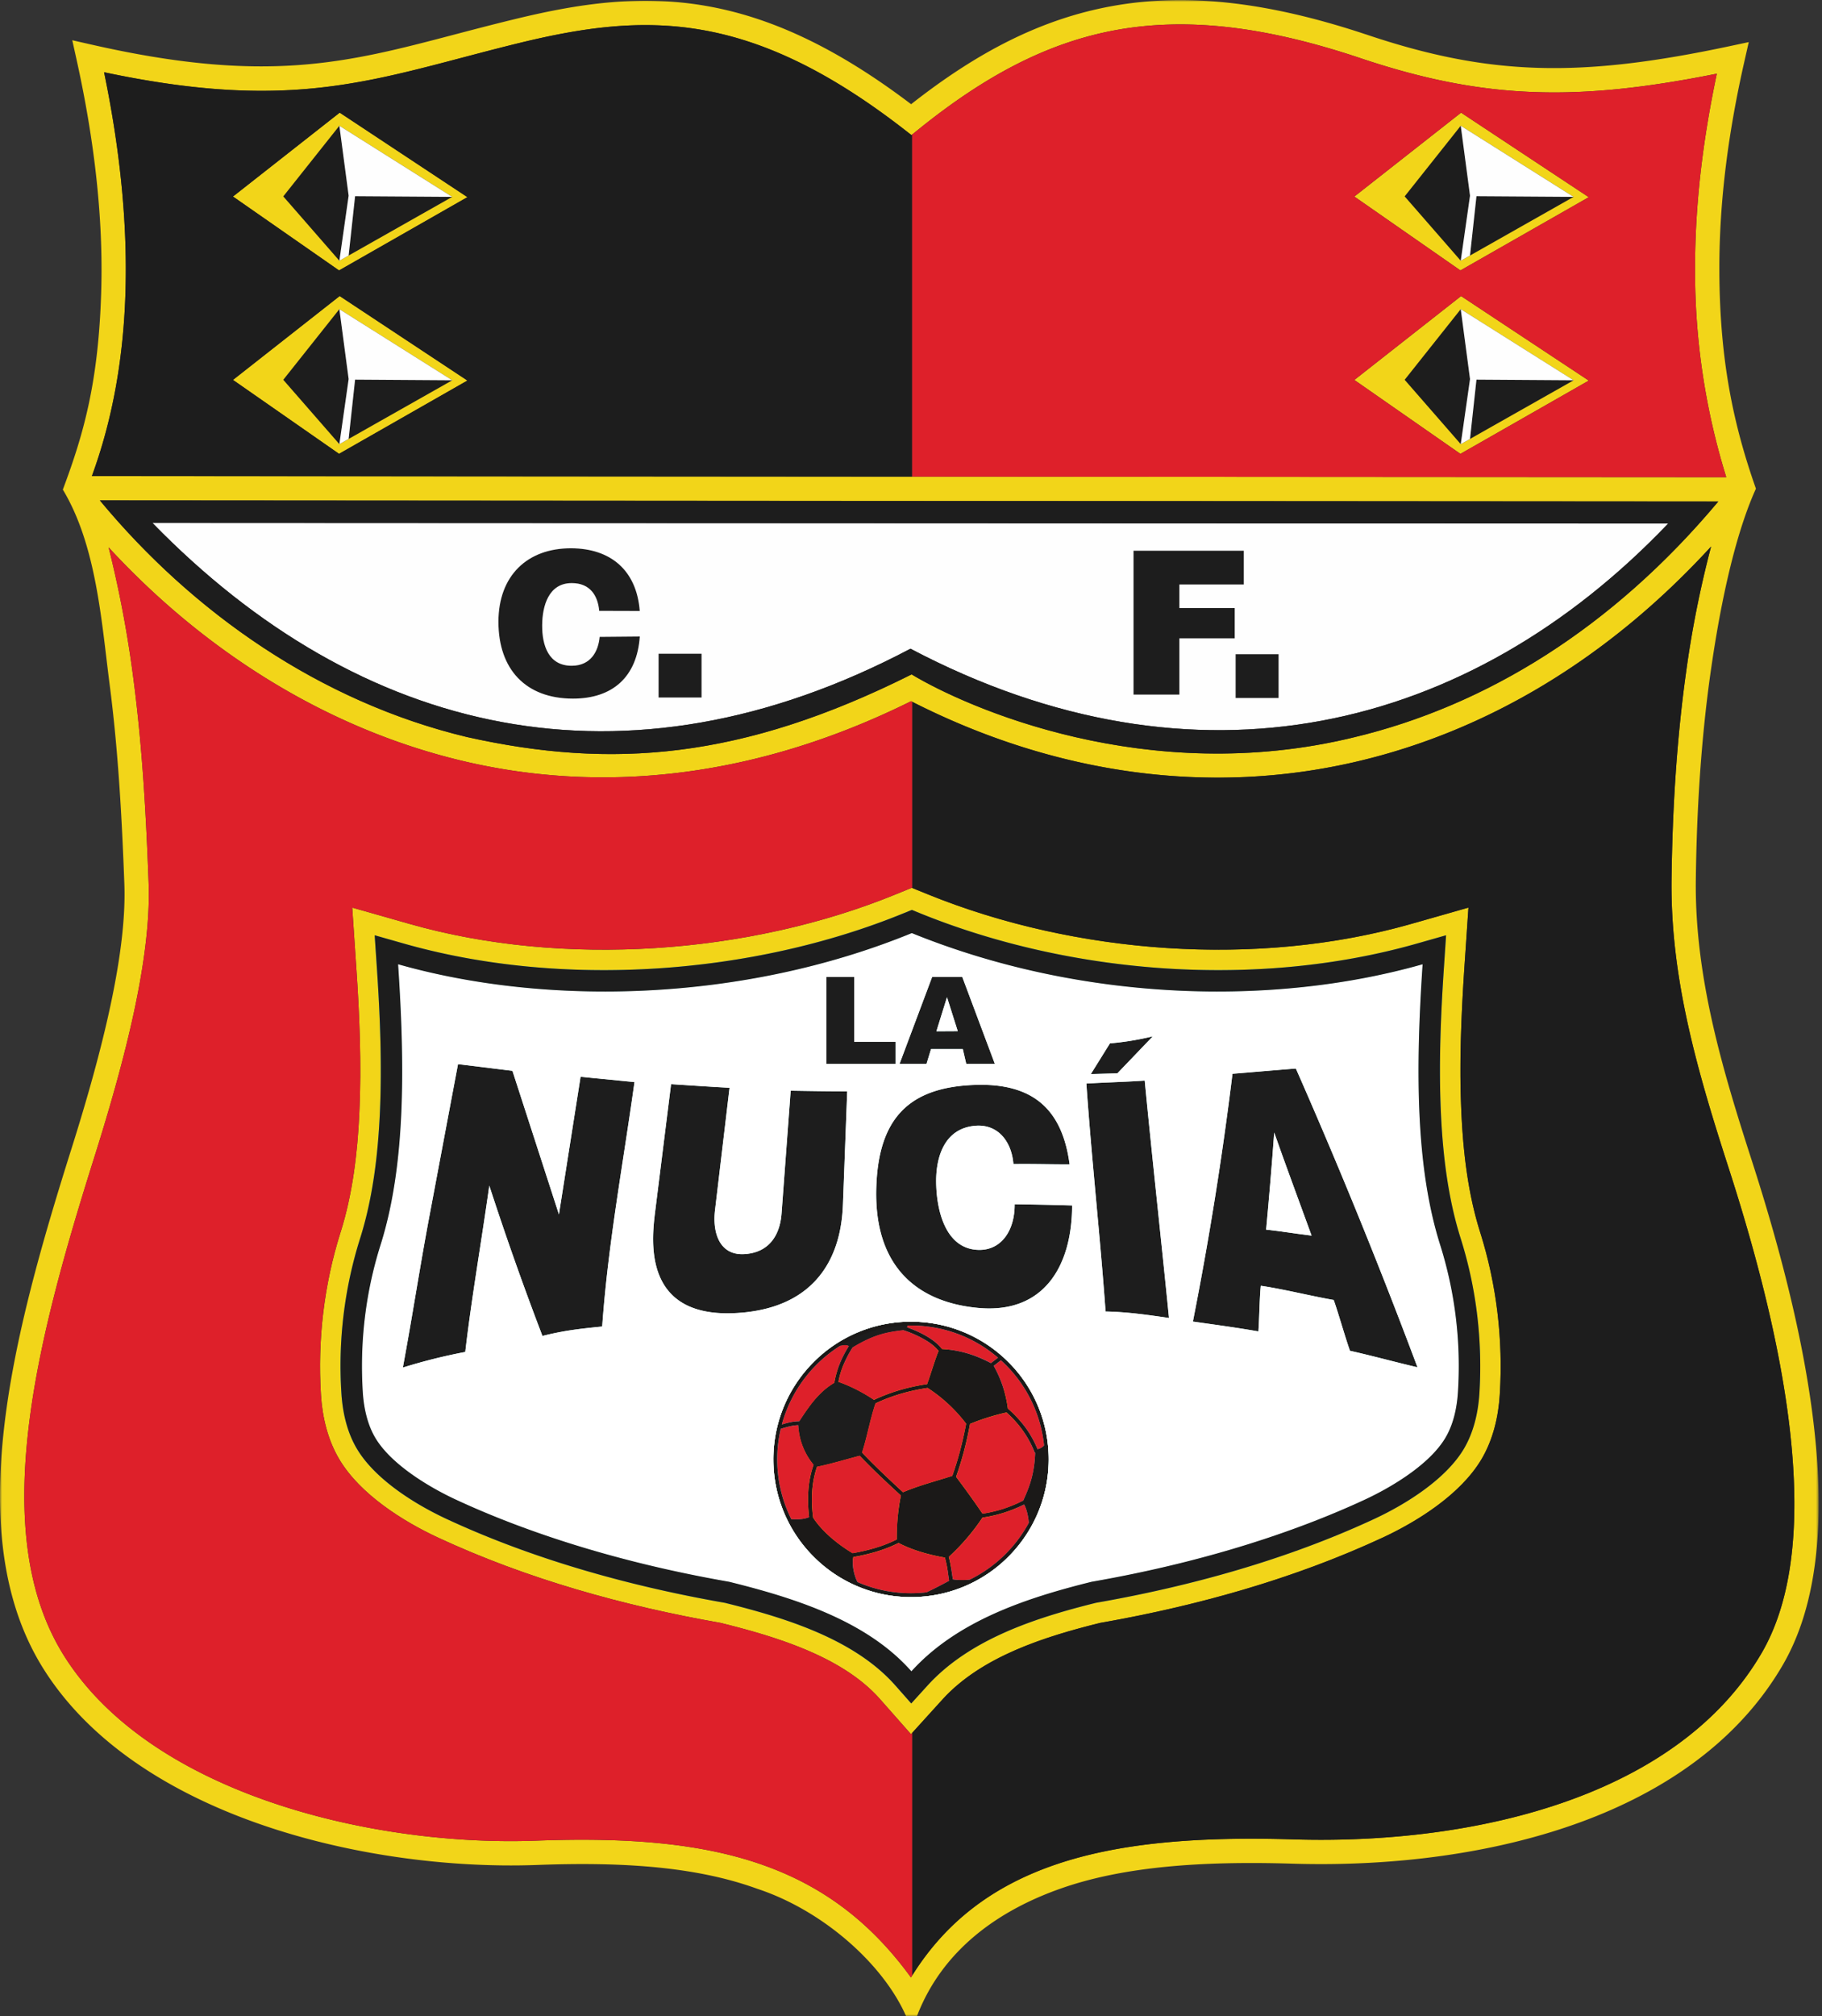 <svg xmlns="http://www.w3.org/2000/svg" width="452" height="500" fill="none"><rect width="100%" height="100%" fill="#333333" stroke="none"/><path fill="#1d1d1d" fill-rule="evenodd" d="M306.54 173.09h10.66v-10.86h-10.66zm-25.33-.85v-35.68h27.36v8.38h-15.98v5.83h13.73v7.53h-13.73v13.94zm-117.82.73h10.66V162.1h-10.66zm-14.63-15.03 9.96-.1c-.7 10.11-6.83 15.4-16.57 15.4-11.81 0-18.5-7.36-18.5-19.03 0-11.5 7.21-18.31 18.1-18.25 9.67.06 16.18 5.41 16.96 15.55l-10.06-.03c-.33-3.72-2.22-6.88-6.81-6.88-5.75 0-7.3 5.65-7.34 10.44-.03 5.06 1.6 10.09 7.38 10.05 4.64-.03 6.55-3.51 6.88-7.15M84.19 64.66l2.3-16.14-2.3-17.34L70.27 48.7zm3.91-16-1.62 14.7 25.71-14.54z" clip-rule="evenodd"/><path fill="#f2d519" fill-rule="evenodd" d="M84.19 64.66 70.27 48.7l13.92-17.52 28 17.64-25.7 14.55zm31.77-15.76-31.7-20.96-26.47 20.8 26.32 18.32z" clip-rule="evenodd"/><path fill="#fefefe" fill-rule="evenodd" d="m84.19 31.18 2.3 17.34-2.3 16.14 2.3-1.3 1.6-14.7 24.1.16z" clip-rule="evenodd"/><path fill="#1d1d1d" fill-rule="evenodd" d="M84.19 110.14 86.49 94l-2.3-17.34-13.92 17.52zm3.91-16-1.62 14.7L112.2 94.3z" clip-rule="evenodd"/><path fill="#f2d519" fill-rule="evenodd" d="M84.19 110.14 70.27 94.18l13.92-17.52 28 17.65-25.7 14.54zm31.77-15.76-31.7-20.96-26.47 20.8 26.32 18.33z" clip-rule="evenodd"/><path fill="#fefefe" fill-rule="evenodd" d="M84.19 76.66 86.49 94l-2.3 16.14 2.3-1.3 1.6-14.7 24.1.16z" clip-rule="evenodd"/><path fill="#1d1d1d" fill-rule="evenodd" d="m362.38 64.66 2.3-16.14-2.3-17.34-13.92 17.52zm3.9-16-1.6 14.7 25.7-14.54z" clip-rule="evenodd"/><path fill="#f2d519" fill-rule="evenodd" d="M362.38 64.66 348.46 48.7l13.92-17.52 28 17.64-25.7 14.55zm31.76-15.76-31.68-20.96-26.48 20.8 26.32 18.32z" clip-rule="evenodd"/><path fill="#fefefe" fill-rule="evenodd" d="m362.38 31.18 2.3 17.34-2.3 16.14 2.3-1.3 1.6-14.7 24.1.16z" clip-rule="evenodd"/><path fill="#1d1d1d" fill-rule="evenodd" d="m362.38 110.14 2.3-16.14-2.3-17.34-13.92 17.52zm3.9-16-1.6 14.7 25.7-14.54z" clip-rule="evenodd"/><path fill="#f2d519" fill-rule="evenodd" d="m362.38 110.14-13.92-15.96 13.92-17.52 28 17.65-25.7 14.54zm31.76-15.76-31.68-20.96-26.48 20.8 26.32 18.33z" clip-rule="evenodd"/><path fill="#fefefe" fill-rule="evenodd" d="m362.38 76.66 2.3 17.34-2.3 16.14 2.3-1.3 1.6-14.7 24.1.16z" clip-rule="evenodd"/><mask id="a" width="452" height="500" x="0" y="0" maskUnits="userSpaceOnUse" style="mask-type:luminance"><path fill="#fff" d="M0 0h451.19v500H0z"/></mask><g mask="url(#a)"><path fill="#f2d519" fill-rule="evenodd" d="M24.78 124.08c23.01 27.77 54.51 49.9 91.03 58.67 35.92 8.02 68.13 5.6 110.34-15.52 13.42 8.08 58.24 28.18 109.8 15.58 32.7-7.83 64.03-27.05 90.32-58.46zM22.56 11.03c43.33 9.87 63.3 4.61 90.4-2.52 4.62-1.21 9.45-2.48 14.9-3.8C143.99.79 158.96-1.32 175 1.44c15.51 2.67 31.88 9.88 51.03 24.4 16.34-12.85 32.16-21.11 49.81-24.32C294.11-1.8 314.2.35 338.7 8.48h.02c15.37 5.2 28.68 7.91 42.74 8.34 14.12.44 29.1-1.43 47.76-5.4l4.61-.98-1.04 4.6c-3.87 17-6.3 34.34-6.25 51.88.05 22.55 3.54 38.54 9.07 54.26-6.8 15-10.2 38.11-11.4 46.64-2.26 16.37-3.3 33.4-3.51 50.3-.15 11.99 1.48 23.69 4.06 35.24 2.59 11.6 6.17 23.1 9.88 34.6 9.32 28.87 14.85 54.04 16.2 75.02 1.35 20.72-1.37 37.47-8.52 49.81-10.19 17.58-26.82 29.72-46.34 37.57-23.05 9.26-50.17 12.55-75.34 11.78-23.03-.7-42.23.78-57.58 6.2-15.02 5.3-29.2 14.93-35.6 31.66h-2.66c-5.6-12.83-20.48-26.2-36.9-31.62-14.72-5.35-32.56-6.75-54.6-5.92-22.79.85-50.4-2.76-74.47-12.21-19.88-7.81-37.4-19.62-47.92-36.23C.36 397.4-1.55 376.5 1.03 353.92c2.54-22.2 9.42-45.97 16.63-68.84 3.87-12.26 7.34-24.47 9.75-35.77 2.4-11.21 3.76-21.54 3.44-30.13-.62-16.53-1.52-33.04-3.66-49.51-2.03-15.72-3.28-34.43-11.6-48.26 5.18-13.85 8.94-26.83 9.54-49.94q.66-26.05-6.17-56.84l-1.03-4.65zm91.94 3.32c-26.94 7.1-47.06 12.38-88.68 3.57q5.97 28.88 5.33 53.7-.64 25.4-8.35 46.44l405.45.27a172 172 0 0 1-7.74-51.4c-.04-16.47 2.03-32.72 5.4-48.66-17.03 3.41-31.14 5-44.61 4.58-14.72-.45-28.57-3.27-44.5-8.66-23.5-7.8-42.64-9.87-59.9-6.74-17.2 3.13-32.7 11.48-48.94 24.56l-1.85 1.49-1.88-1.46C205.12 17.24 189.06 10 173.98 7.4c-15.06-2.6-29.3-.57-44.7 3.16-5.07 1.23-10.03 2.54-14.78 3.79M26.95 135.73a282 282 0 0 1 6.22 33.18c2.17 16.72 3.08 33.39 3.7 50.06.34 9.14-1.07 19.95-3.55 31.6-2.47 11.56-6 23.94-9.9 36.33-7.12 22.6-13.92 46.05-16.39 67.71-2.44 21.3-.72 40.88 8.98 56.17 9.78 15.42 26.24 26.47 45.02 33.85 23.27 9.14 50 12.63 72.05 11.8 22.8-.85 41.34.63 56.87 6.28 14.4 5.23 26.1 13.98 36.04 27.65 8.41-13.67 20.1-22.43 35.06-27.72 16.12-5.68 36.01-7.25 59.75-6.53 24.44.75 50.7-2.41 72.94-11.35 18.33-7.38 33.91-18.69 43.36-34.99 6.52-11.27 9-26.88 7.72-46.42-1.33-20.48-6.76-45.16-15.92-73.55-3.75-11.6-7.36-23.25-10.02-35.15-2.68-11.95-4.36-24.1-4.2-36.62.2-17.16 1.26-34.45 3.56-51.03a260 260 0 0 1 6.25-31.48c-25.8 28.15-55.83 45.66-87.15 53.15-37.08 8.87-75.7 3.37-111.32-14.79-39.58 19.63-77.75 22.85-111.6 14.73-34.38-8.25-64.43-27.87-87.47-52.88" clip-rule="evenodd"/></g><path fill="#fefefe" fill-rule="evenodd" d="M123.65 154.2c0-11.49 7.21-18.3 18.1-18.24 9.67.05 16.18 5.4 16.96 15.54l-10.06-.03c-.33-3.72-2.22-6.88-6.81-6.88-5.75 0-7.3 5.65-7.34 10.44-.03 5.06 1.6 10.1 7.38 10.06 4.64-.03 6.55-3.52 6.88-7.16l9.96-.09c-.7 10.1-6.83 15.4-16.57 15.4-11.81 0-18.5-7.36-18.5-19.03m290.2-24.38-376.04-.16c51.44 52.78 117.26 68.56 188.06 31.2 70.72 37.24 138.53 20.74 187.97-31.04M163.38 162.1h10.66v10.86h-10.66zm117.82 10.14v-35.68h27.36v8.38h-15.98v5.83h13.73v7.53h-13.73v13.94zm25.33-10.02h10.66v10.86h-10.66z" clip-rule="evenodd"/><path fill="#1d1d1d" fill-rule="evenodd" d="M225.87 160.86c-70.8 37.36-136.62 21.58-188.06-31.2l376.03.16C364.4 181.6 296.6 198.1 225.87 160.86m200.4-36.5-401.5-.27c23.02 27.76 54.52 49.9 91.04 58.67 35.92 8.01 68.13 5.6 110.34-15.53 13.42 8.08 58.24 28.18 109.8 15.59 32.7-7.83 64.03-27.06 90.32-58.46" clip-rule="evenodd"/><path fill="#f2d519" fill-rule="evenodd" d="M272.94 402.43c-13.65 3.39-29.41 8.3-39.14 19l-7.8 8.6-7.7-8.71c-9.4-10.65-26.17-15.57-39.56-18.89-23.9-4.19-47.98-10.89-70.02-21.12-8.88-4.12-19.37-10.81-24.49-19.35-2.91-4.84-4.26-10.5-4.61-16.1-.85-13.6.76-27.29 4.86-40.28 3-9.48 4.2-19.67 4.66-29.58.57-12.05.06-24.16-.76-36.19l-1-14.75 14.23 4.05c38.05 10.82 84.1 7.6 120.66-7.36l3.92-1.6 3.93 1.6c36.68 14.89 81.77 18.22 119.95 7.36l14.22-4.05-1 14.75c-.8 12.03-1.31 24.14-.75 36.19.46 9.9 1.66 20.1 4.66 29.58 4.1 13 5.72 26.68 4.86 40.27-.35 5.6-1.7 11.27-4.6 16.11-5.13 8.54-15.62 15.23-24.5 19.35-22.03 10.23-46.12 16.93-70.02 21.12" clip-rule="evenodd"/><path fill="#5bc3cd" fill-rule="evenodd" d="M271.9 397.45c-14.85 3.68-31.3 8.94-41.86 20.56l-4 4.4-3.93-4.45c-10.28-11.65-27.7-16.89-42.32-20.5-23.41-4.1-47.33-10.73-68.93-20.76-7.87-3.65-17.74-9.8-22.28-17.35-2.48-4.14-3.59-9.05-3.9-13.82-.8-13 .72-26 4.65-38.42 3.12-9.89 4.4-20.55 4.89-30.87.57-12.22.06-24.58-.77-36.77l-.5-7.55 7.27 2.07c39.15 11.13 86.4 7.83 123.97-7.54l2-.82 2.02.82c37.7 15.3 83.97 18.71 123.25 7.54l7.28-2.07-.51 7.55c-.83 12.2-1.34 24.55-.77 36.77.49 10.32 1.77 20.98 4.9 30.87a106 106 0 0 1 4.63 38.42c-.3 4.77-1.42 9.69-3.9 13.82-4.53 7.55-14.4 13.7-22.27 17.35-21.6 10.03-45.52 16.66-68.93 20.75m-66.28-55.95a28.7 28.7 0 0 0-8.44 20.39c0 7.68 3.01 14.96 8.44 20.38a28.7 28.7 0 0 0 20.39 8.45c7.67 0 14.95-3.02 20.38-8.45a28.7 28.7 0 0 0 8.44-20.38c0-7.68-3.01-14.96-8.44-20.39a28.7 28.7 0 0 0-20.38-8.44 28.7 28.7 0 0 0-20.39 8.44" clip-rule="evenodd"/><path fill="#1b1918" fill-rule="evenodd" d="m226 328.7-.82.01a2 2 0 0 0-.17.43c1.51.53 3.56 1.38 5.4 2.54 1.27.8 2.44 1.74 3.29 2.84 4.2.24 7.94 1.31 12.13 3.5l1.75-1.35A33 33 0 0 0 226 328.7m-1.94 1.14c-3.99.46-7.2 1.04-12.53 4.27a28 28 0 0 0-2.36 4.53 21 21 0 0 0-1.18 4.04c3.2 1.12 6.1 2.67 8.8 4.46q3.18-1.49 6.46-2.45a50 50 0 0 1 6.74-1.46c.98-2.66 1.76-5.54 2.85-8.25a12 12 0 0 0-2.94-2.49 27 27 0 0 0-5.84-2.65m-13.47 3.96c-.48-.34-1.37-.28-2.19-.05a33.4 33.4 0 0 0-14.44 19.49q.9-.29 1.83-.5 1.26-.28 2.51-.3c2.36-3.6 4.74-7.2 8.67-9.52q.39-2.34 1.3-4.63.9-2.27 2.31-4.5m6.59 14.22c-1.31 3.78-2.18 8.7-3.34 12.16a156 156 0 0 0 5.09 5.08q2.5 2.4 5.1 4.78c4.07-1.73 8.15-2.73 12.22-4.06a79 79 0 0 0 1.96-6.36q.83-3.15 1.47-6.57a38 38 0 0 0-9.55-8.87q-3.35.49-6.61 1.44a43 43 0 0 0-6.34 2.4m29.35-9.32a29 29 0 0 1 3.5 10.58 29 29 0 0 1 4.33 4.66 25 25 0 0 1 3.03 5.42 3 3 0 0 0 1.62-.93 33 33 0 0 0-10.7-21.11zm3.17 11.56a56 56 0 0 0-9.05 2.84 91 91 0 0 1-1.5 6.77 80 80 0 0 1-1.96 6.35q3.5 4.64 6.56 9.13 2.42-.36 4.83-1.1a35 35 0 0 0 5.27-2.15c1.3-2.93 2.77-6.19 2.96-11.88l-.1.03a24 24 0 0 0-3.13-5.73 27 27 0 0 0-3.88-4.26m-5.96 26.07a53 53 0 0 1-8.36 9.75c.4 1.42.61 2.88.83 4.36l.18 1.2c1.53.23 2.83.2 4.19.07a33.4 33.4 0 0 0 14.65-14.1c-.12-1.55-.56-3.54-1.18-4.53a33 33 0 0 1-10.31 3.25m-9.32 9.92q-6.85-1.2-11.5-3.63-2.66 1.32-5.54 2.17-2.76.82-5.67 1.31c-.46 2.09.3 4.86 1.03 6.21a33 33 0 0 0 17.13 2.54c1.93-.92 3.76-1.86 5.59-2.86l-.21-1.42a31 31 0 0 0-.83-4.32m-11.95-4.49a53 53 0 0 1 1.03-10.9 407 407 0 0 1-5.25-4.9q-2.56-2.46-4.99-4.99c-3.55.94-7.12 2.03-10.56 2.73a24 24 0 0 0-1.19 5.92q-.23 3.28.22 6.73c2.34 3.56 6.19 6.64 9.78 8.8a47 47 0 0 0 5.59-1.29 34 34 0 0 0 5.37-2.1m-20.63-18.55a16.6 16.6 0 0 1-3.79-9.8q-1.02.04-2.05.28-1.2.27-2.31.64a33.2 33.2 0 0 0 2.62 22.38c1.45.06 2.97.11 4.43-.5q-.42-3.41-.19-6.66.23-3.28 1.3-6.34m.02-25.47a34 34 0 0 1 24.15-10c9.43 0 17.96 3.82 24.14 10a34 34 0 0 1 10 24.15c0 9.43-3.82 17.97-10 24.15a34 34 0 0 1-24.14 10 34 34 0 0 1-24.15-10 34 34 0 0 1-10-24.15c0-9.43 3.82-17.97 10-24.15" clip-rule="evenodd"/><path fill="#1d1d1d" fill-rule="evenodd" d="M207.63 342.56c-4.5 2.38-7.02 6.36-9.6 10.3.16 4.8 1.9 8.16 4.28 10.91 3.68-.71 7.48-1.9 11.28-2.88 1.34-3.61 2.26-9.28 3.76-13.37a40 40 0 0 0-9.72-4.96m3.3-8.09c6.11-3.8 9.45-4.22 14.02-4.74 0-.34.03-.67.23-1.01a33 33 0 0 0-16.78 5.04c1.17-.33 2.48-.32 2.53.71" clip-rule="evenodd"/><path fill="#de202a" fill-rule="evenodd" d="M201.84 363.2a16.5 16.5 0 0 1-3.79-9.79q-1.02.03-2.05.28-1.2.27-2.31.64a33.3 33.3 0 0 0 2.62 22.39c1.45.05 2.97.1 4.43-.5q-.42-3.42-.2-6.67.24-3.28 1.3-6.34m.86.49a24 24 0 0 0-1.19 5.92 34 34 0 0 0 .22 6.73c2.34 3.57 6.19 6.64 9.77 8.81q2.87-.48 5.6-1.3a35 35 0 0 0 5.37-2.1c.03-3.63.23-7.24 1.03-10.9a400 400 0 0 1-5.25-4.9q-2.56-2.47-4.99-4.98c-3.55.93-7.12 2.02-10.56 2.72m11.14-3.53q2.46 2.57 5.08 5.08 2.52 2.4 5.1 4.79c4.08-1.74 8.15-2.73 12.23-4.06a79 79 0 0 0 1.96-6.36q.82-3.15 1.47-6.58a38 38 0 0 0-9.55-8.86q-3.36.49-6.62 1.43a43 43 0 0 0-6.34 2.41c-1.3 3.78-2.17 8.7-3.33 12.15m20.58 26.08q-6.85-1.19-11.5-3.63-2.66 1.32-5.54 2.17-2.76.82-5.68 1.32c-.45 2.08.32 4.85 1.04 6.2a33 33 0 0 0 17.13 2.54c1.93-.92 3.76-1.86 5.59-2.86l-.21-1.42a31 31 0 0 0-.83-4.32m9.32-9.92a53 53 0 0 1-8.36 9.75c.4 1.42.61 2.89.83 4.36l.18 1.2c1.53.23 2.83.2 4.19.07a33.3 33.3 0 0 0 14.65-14.1c-.12-1.55-.56-3.54-1.18-4.53a33 33 0 0 1-10.31 3.25m-6.54-10.11q3.5 4.64 6.55 9.14 2.42-.36 4.83-1.1a35 35 0 0 0 5.27-2.16c1.3-2.93 2.77-6.19 2.95-11.88l-.1.04a24 24 0 0 0-3.12-5.74 27 27 0 0 0-3.88-4.25 56 56 0 0 0-9.05 2.83 91 91 0 0 1-1.5 6.77 80 80 0 0 1-1.96 6.35m12.85-16.94a29 29 0 0 1 4.32 4.66 25 25 0 0 1 3.03 5.42 3 3 0 0 0 1.62-.93 33 33 0 0 0-10.7-21.11l-1.78 1.38a29 29 0 0 1 3.5 10.58m-16.33-14.76a28.5 28.5 0 0 1 12.13 3.5l1.75-1.35A33 33 0 0 0 226 328.7l-.82.01q-.13.21-.17.43c1.51.52 3.56 1.37 5.4 2.54a13 13 0 0 1 3.29 2.84m-3.7 8.7c.97-2.65 1.75-5.53 2.84-8.24a12 12 0 0 0-2.94-2.49 27 27 0 0 0-5.84-2.65c-3.99.46-7.2 1.03-12.53 4.26a28 28 0 0 0-2.36 4.54 21 21 0 0 0-1.18 4.04c3.2 1.12 6.1 2.66 8.8 4.45q3.18-1.49 6.46-2.44a50 50 0 0 1 6.74-1.47m-23.02-.3q.39-2.34 1.3-4.63.9-2.27 2.31-4.5c-.47-.33-1.36-.27-2.18-.04a33.4 33.4 0 0 0-14.44 19.49q.9-.29 1.83-.5 1.26-.29 2.51-.3c2.36-3.6 4.74-7.2 8.67-9.52" clip-rule="evenodd"/><path fill="#fff" fill-rule="evenodd" d="M226.2 231.38c-42.08 17.22-90.71 18.18-127.44 7.73 1.77 26.15 1.74 50.31-4.36 69.61A100 100 0 0 0 90 345.2c.27 4.26 1.25 8.26 3.15 11.42 3.9 6.51 13.21 12.13 19.95 15.26 14.96 6.94 37.54 15.1 67.79 20.37 16.4 4.05 34.18 9.7 45.21 22.19 11.3-12.46 28.3-18.14 44.7-22.2 30.24-5.26 52.82-13.42 67.78-20.36 6.74-3.13 16.04-8.75 19.95-15.26 1.9-3.16 2.88-7.16 3.15-11.42.73-11.7-.49-24.09-4.4-36.48-6.1-19.3-6.13-43.46-4.36-69.6-36.73 10.44-84.32 9.48-126.72-7.74m-21.19 32.44v-21.56h6.9v16.07h10.27v5.49zm18.15 0 8.09-21.56h7.47l8.09 21.56h-7.1l-.86-3.69h-7.88l-1.12 3.69zm-65.76 4.51c-2.87 20.62-6.57 40.22-8.01 60.61-5.5.55-9.54 1-14.82 2.34A773 773 0 0 1 121.38 294c-1.92 13.74-4.46 28.25-5.96 41.25a139 139 0 0 0-15.48 3.87c2.35-12.6 4.2-24.85 6.57-37.44l7.11-37.8 13.5 1.66 11.54 35.61 5.37-34.13zm38.75 2.14c5.03.08 8.96.15 14.02.15l-1.04 27.67c-.21 5.51-1.18 25.15-25.15 27.22-24.75 2.13-22.34-17.9-21.45-25.1l3.95-31.56c4.96.32 9.48.62 14.5.9l-3.6 30.32c-.68 5.65 1.13 11.25 7.22 10.92 5.96-.31 8.87-4.42 9.29-10.08zm5.7 67.27a34 34 0 0 1 24.15-10c9.44 0 17.97 3.82 24.15 10a34 34 0 0 1 10 24.15c0 9.43-3.82 17.97-10 24.15a34 34 0 0 1-24.15 10 34 34 0 0 1-24.14-10 34 34 0 0 1-10-24.15c0-9.43 3.82-17.97 10-24.15m15.53-42.89c.43-17.74 8.3-25.23 24.38-25.81 14.6-.54 21.78 6.14 23.58 19.69-4.98 0-8.92-.13-13.93-.07-.4-5.24-3.55-9.92-9.37-9.5-7.8.58-9.87 7.82-9.8 13.97.06 6.89 2.25 16.63 10.54 16.81 5.5.13 8.97-4.63 8.94-11.32 5.04.08 9.2.15 14.24.31 0 14.74-6.8 26.95-23.32 25.4-15.53-1.45-25.72-10.64-25.26-29.48m56.9 30.36c-1.37-18.92-3.46-37.6-4.77-56.52 5.06-.3 9.38-.38 14.47-.73 1.92 19.9 4.04 38.95 6.02 58.85-5.31-.75-10.02-1.47-15.73-1.6m21.65 2.5a851 851 0 0 0 9.82-61.44c5.01-.4 10.68-.9 15.72-1.3a1412 1412 0 0 1 30.17 74.08c-5.82-1.36-11-2.8-16.74-4.09-1.16-3.22-2.9-9.42-4.04-12.6-5.6-.97-12.55-2.72-18.09-3.52-.3 2.76-.38 8.56-.6 11.32-5.57-.99-10.73-1.66-16.24-2.45m-25.3-61.37 4.72-7.61c3.68-.31 7.2-.92 10.63-1.74l-8.79 9.17z" clip-rule="evenodd"/><path fill="#fff" fill-rule="evenodd" d="m234.93 247.27-2.63 8.46 5.3-.03zm81.17 33.57c-.54 7.56-1.3 16.54-2 24.08 3.44.35 7.84 1.08 11.28 1.48-2.87-7.93-6.49-17.6-9.27-25.56" clip-rule="evenodd"/><path fill="#d6ead7" fill-rule="evenodd" d="M242.64 324.33c-15.53-1.45-25.72-10.64-25.26-29.48.43-17.74 8.3-25.23 24.38-25.81 14.6-.54 21.78 6.14 23.58 19.69-4.98 0-8.92-.13-13.93-.07-.4-5.24-3.55-9.92-9.37-9.5-7.8.58-9.87 7.82-9.8 13.97.06 6.89 2.25 16.63 10.54 16.81 5.5.13 8.97-4.63 8.94-11.32 5.04.08 9.2.15 14.24.31 0 14.74-6.8 26.95-23.32 25.4m31.63.88c-1.36-18.92-3.45-37.6-4.76-56.52 5.06-.3 9.38-.38 14.47-.73 1.92 19.9 4.04 38.95 6.02 58.85-5.31-.75-10.02-1.47-15.73-1.6m21.66 2.5a851 851 0 0 0 9.82-61.44c5.01-.4 10.68-.9 15.72-1.3a1412 1412 0 0 1 30.17 74.08c-5.82-1.36-11-2.8-16.74-4.09-1.16-3.22-2.9-9.42-4.04-12.6-5.6-.97-12.55-2.72-18.09-3.52-.3 2.76-.38 8.56-.6 11.32-5.57-.99-10.73-1.66-16.24-2.45m-146.54 1.23c-5.5.55-9.54 1-14.82 2.34A773 773 0 0 1 121.38 294c-1.92 13.74-4.46 28.25-5.96 41.25a139 139 0 0 0-15.48 3.87c2.35-12.6 4.2-24.85 6.57-37.44l7.11-37.8 13.5 1.66 11.54 35.61 5.37-34.13 13.37 1.31c-2.87 20.62-6.57 40.22-8.01 60.61m76.81-97.56c-42.08 17.22-90.71 18.18-127.44 7.73 1.77 26.15 1.74 50.31-4.36 69.61A100 100 0 0 0 90 345.2c.27 4.26 1.25 8.26 3.15 11.42 3.9 6.51 13.21 12.13 19.95 15.26 14.96 6.94 37.54 15.1 67.79 20.37 16.4 4.05 34.18 9.7 45.21 22.19 11.3-12.46 28.3-18.14 44.7-22.2 30.24-5.26 52.82-13.42 67.78-20.36 6.74-3.13 16.04-8.75 19.95-15.26 1.9-3.16 2.88-7.16 3.15-11.42.73-11.7-.49-24.09-4.4-36.48-6.1-19.3-6.13-43.46-4.36-69.6-36.73 10.44-84.32 9.48-126.72-7.74m-42.22 94.13c-24.75 2.13-22.34-17.9-21.45-25.1l3.95-31.56c4.96.32 9.48.62 14.5.9l-3.6 30.32c-.68 5.65 1.13 11.25 7.22 10.92 5.96-.31 8.87-4.42 9.29-10.08l2.26-30.44c5.03.08 8.96.15 14.02.15l-1.04 27.67c-.21 5.51-1.18 25.15-25.15 27.22m38.2-61.7h-17.17v-21.55h6.9v16.07h10.27zm24.63 0h-7.1l-.86-3.68h-7.88l-1.12 3.69h-6.69l8.09-21.56h7.47zm-44.95 73.93a34 34 0 0 1 24.14-10c9.44 0 17.97 3.82 24.15 10a34 34 0 0 1 10 24.15c0 9.43-3.82 17.97-10 24.15a34 34 0 0 1-24.15 10 34 34 0 0 1-24.14-10 34 34 0 0 1-10-24.15c0-9.43 3.82-17.97 10-24.15m68.76-71.4 4.73-7.61c3.68-.31 7.2-.92 10.63-1.74l-8.79 9.17z" clip-rule="evenodd"/><path fill="#d6ead7" fill-rule="evenodd" d="m232.3 255.73 5.3-.03-2.67-8.43zm83.8 25.11c-.54 7.56-1.3 16.54-2 24.08 3.44.35 7.84 1.08 11.28 1.48-2.87-7.93-6.49-17.6-9.27-25.56" clip-rule="evenodd"/><path fill="#1d1d1d" fill-rule="evenodd" d="M115.43 335.24c1.49-13 4.03-27.51 5.96-41.24a772 772 0 0 0 13.18 37.27c5.28-1.33 9.33-1.79 14.82-2.33 1.44-20.4 5.14-40 8.01-60.61l-13.37-1.32-5.37 34.13-11.53-35.6c-4.63-.58-8.9-1.1-13.5-1.66q-3.58 18.9-7.12 37.8c-2.37 12.59-4.22 24.83-6.57 37.43a139 139 0 0 1 15.49-3.87m47.11-34.83c-.9 7.2-3.3 27.23 21.44 25.1 23.98-2.08 24.94-21.71 25.15-27.22l1.04-27.67c-5.06 0-8.98-.07-14.02-.15l-2.26 30.43c-.42 5.67-3.33 9.77-9.28 10.09-6.1.32-7.9-5.27-7.23-10.92l3.6-30.33c-5.02-.27-9.54-.58-14.5-.9zm54.84-5.56c-.46 18.83 9.73 28.02 25.26 29.47 16.52 1.55 23.32-10.66 23.32-25.4-5.04-.15-9.2-.23-14.24-.3.03 6.68-3.44 11.44-8.94 11.32-8.3-.19-10.47-9.93-10.55-16.82-.06-6.15 2.02-13.39 9.8-13.97 5.83-.42 8.97 4.26 9.38 9.5 5.01-.06 8.95.08 13.94.07-1.8-13.55-9-20.23-23.59-19.69-16.08.58-23.95 8.07-24.38 25.82m52.12-26.16c1.32 18.92 3.4 37.6 4.77 56.52 5.71.13 10.42.85 15.73 1.6-1.97-19.9-4.1-38.94-6.02-58.85-5.1.34-9.4.43-14.47.73m7.69-2.53 8.78-9.17a72 72 0 0 1-10.62 1.74l-4.74 7.6zm28.55.1a851 851 0 0 1-9.82 61.44c5.51.8 10.67 1.47 16.24 2.45.22-2.76.3-8.55.6-11.32 5.54.8 12.5 2.55 18.09 3.52 1.13 3.18 2.88 9.38 4.04 12.6 5.75 1.29 10.92 2.73 16.74 4.1a1411 1411 0 0 0-30.17-74.08c-5.04.39-10.71.88-15.72 1.29m8.34 38.66c.72-7.55 1.47-16.53 2.01-24.09 2.8 7.96 6.4 17.64 9.28 25.57-3.44-.4-7.85-1.13-11.29-1.48M246.8 263.8l-8.08-21.54h-7.48l-8.08 21.55h6.68l1.13-3.68h7.88l.86 3.68zm-9.2-8.1-5.3.03 2.63-8.46zm-25.7 2.63v-16.07h-6.89v21.55h17.17v-5.48z" clip-rule="evenodd"/><path fill="#fff" fill-rule="evenodd" d="M183.98 325.5c-24.75 2.14-22.34-17.88-21.45-25.08l3.95-31.57c4.96.32 9.48.62 14.5.9l-3.6 30.32c-.68 5.65 1.13 11.25 7.22 10.92 5.96-.31 8.87-4.42 9.29-10.08l2.26-30.44c5.03.08 8.96.15 14.02.15l-1.04 27.67c-.21 5.51-1.18 25.15-25.15 27.22M205 263.83v-21.56h6.9v16.07h10.27v5.49zM121.38 294c-1.92 13.74-4.46 28.25-5.96 41.25a139 139 0 0 0-15.48 3.87c2.35-12.6 4.2-24.85 6.57-37.44l7.11-37.8 13.5 1.66 11.54 35.61 5.37-34.13 13.37 1.31c-2.87 20.62-6.57 40.22-8.01 60.61-5.5.55-9.54 1-14.82 2.34A773 773 0 0 1 121.38 294m121.26 30.33c-15.53-1.45-25.72-10.64-25.26-29.48.43-17.74 8.3-25.23 24.38-25.81 14.6-.54 21.78 6.14 23.58 19.69-4.98 0-8.92-.13-13.93-.07-.4-5.24-3.55-9.92-9.37-9.5-7.8.58-9.87 7.82-9.8 13.97.06 6.89 2.25 16.63 10.54 16.81 5.5.13 8.97-4.63 8.94-11.32 5.04.08 9.2.15 14.24.31 0 14.74-6.8 26.95-23.32 25.4m31.63.88c-1.36-18.92-3.45-37.6-4.76-56.52 5.06-.3 9.38-.38 14.47-.73 1.92 19.9 4.04 38.95 6.02 58.85-5.31-.75-10.02-1.47-15.73-1.6m-82.42 36.68c0-9.43 3.83-17.97 10-24.15a34 34 0 0 1 24.15-10c9.44 0 17.97 3.82 24.15 10a34 34 0 0 1 10 24.15c0 9.43-3.82 17.97-10 24.15a34 34 0 0 1-24.15 10 34 34 0 0 1-24.14-10 34 34 0 0 1-10-24.15m104.08-34.18a851 851 0 0 0 9.82-61.44c5.01-.4 10.68-.9 15.72-1.3a1412 1412 0 0 1 30.17 74.08c-5.82-1.36-11-2.8-16.74-4.09-1.16-3.22-2.9-9.42-4.04-12.6-5.6-.97-12.55-2.72-18.09-3.52-.3 2.76-.38 8.56-.6 11.32-5.57-.99-10.73-1.66-16.24-2.45M94.4 308.72A100 100 0 0 0 90 345.2c.27 4.26 1.25 8.26 3.15 11.42 3.9 6.51 13.21 12.13 19.95 15.26 14.96 6.94 37.54 15.1 67.79 20.37 16.4 4.05 34.18 9.7 45.21 22.19 11.3-12.46 28.3-18.14 44.7-22.2 30.24-5.26 52.82-13.42 67.78-20.36 6.74-3.13 16.04-8.75 19.95-15.26 1.9-3.16 2.88-7.16 3.15-11.42.73-11.7-.49-24.09-4.4-36.48-6.1-19.3-6.13-43.46-4.36-69.6-36.73 10.44-84.32 9.48-126.72-7.74-42.08 17.22-90.71 18.18-127.44 7.73 1.77 26.15 1.74 50.31-4.36 69.61m152.4-44.9h-7.09l-.86-3.69h-7.88l-1.12 3.69h-6.69l8.09-21.56h7.47zm23.82 2.52 4.73-7.61c3.68-.31 7.2-.92 10.63-1.74l-8.79 9.17z" clip-rule="evenodd"/><path fill="#fff" fill-rule="evenodd" d="M316.1 280.84c-.54 7.56-1.3 16.54-2 24.08 3.44.35 7.84 1.08 11.28 1.48-2.87-7.93-6.49-17.6-9.27-25.56M237.6 255.7l-2.67-8.43-2.63 8.46z" clip-rule="evenodd"/><path fill="#1d1d1d" fill-rule="evenodd" d="M226.28 118.2V33.35l-.18.14-1.87-1.46c-19.11-14.8-35.17-22.05-50.25-24.64-15.06-2.6-29.3-.57-44.7 3.16-5.07 1.23-10.03 2.54-14.78 3.79-26.94 7.09-47.06 12.37-88.68 3.57q5.97 28.88 5.33 53.7-.64 25.4-8.36 46.44zM84.27 73.4l31.68 20.96-31.84 18.17L57.8 94.2zm31.68-24.52L84.11 67.06 57.8 48.73l26.48-20.8zM342.96 381.3c-22.04 10.24-46.12 16.94-70.02 21.13-13.65 3.38-29.41 8.29-39.14 19l-7.52 8.28v60.18c8.4-13.4 19.98-22.02 34.77-27.24 16.12-5.69 36.01-7.25 59.75-6.53 24.44.75 50.7-2.42 72.94-11.36 18.33-7.37 33.91-18.68 43.36-34.99 6.52-11.27 8.99-26.88 7.72-46.41-1.33-20.49-6.76-45.16-15.93-73.56-3.74-11.6-7.36-23.24-10.02-35.14-2.67-11.95-4.35-24.1-4.2-36.62.22-17.16 1.27-34.46 3.57-51.04a260 260 0 0 1 6.25-31.48c-25.8 28.15-55.84 45.66-87.15 53.15-36.98 8.86-75.5 3.4-111.06-14.65v46.17l3.84 1.55c36.67 14.9 81.77 18.22 119.95 7.37l14.22-4.05-1 14.75c-.8 12.03-1.32 24.13-.75 36.19.46 9.9 1.66 20.1 4.66 29.58 4.1 13 5.71 26.68 4.86 40.27-.35 5.6-1.7 11.26-4.6 16.11-5.13 8.54-15.62 15.22-24.5 19.35" clip-rule="evenodd"/><path fill="#de202a" fill-rule="evenodd" d="M89.14 276c.57-12.06.06-24.16-.76-36.2l-1-14.74 14.23 4.04c38.05 10.82 84.1 7.6 120.65-7.35l3.93-1.6.1.03v-46.16l-.27-.14c-39.58 19.63-77.75 22.85-111.6 14.73-34.38-8.25-64.43-27.87-87.48-52.88a282 282 0 0 1 6.23 33.18c2.17 16.72 3.08 33.39 3.7 50.06.34 9.14-1.07 19.95-3.55 31.6-2.47 11.56-6 23.95-9.9 36.33-7.13 22.59-13.91 46.05-16.39 67.71-2.44 21.3-.72 40.88 8.98 56.18 9.77 15.41 26.24 26.46 45.01 33.84 23.28 9.14 50 12.63 72.06 11.8 22.79-.85 41.34.63 56.87 6.28 14.4 5.23 26.1 13.98 36.04 27.65l.3-.47V429.7l-.3.33-7.69-8.72c-9.4-10.64-26.17-15.56-39.56-18.89-23.9-4.18-47.99-10.88-70.02-21.12-8.88-4.12-19.37-10.8-24.5-19.34-2.9-4.85-4.25-10.51-4.6-16.11-.86-13.6.76-27.28 4.86-40.27 3-9.49 4.2-19.68 4.66-29.59M226.28 33.36v84.84l201.97.13a172 172 0 0 1-7.74-51.4c-.04-16.47 2.03-32.72 5.4-48.65-17.03 3.4-31.14 4.99-44.61 4.57-14.72-.44-28.57-3.27-44.5-8.65-23.5-7.8-42.64-9.88-59.9-6.75-17.2 3.13-32.7 11.49-48.94 24.56zm109.7 60.86 26.48-20.8 31.68 20.96-31.84 18.17zm26.32-27.16-26.32-18.32 26.48-20.8 31.68 20.96z" clip-rule="evenodd"/><path fill="#1d1d1d" fill-rule="evenodd" d="M113.1 371.87c-6.74-3.13-16.04-8.74-19.95-15.25-1.9-3.17-2.88-7.17-3.15-11.42-.73-11.7.49-24.1 4.4-36.48 6.1-19.3 6.13-43.46 4.36-69.61 36.73 10.44 85.36 9.48 127.44-7.73 42.4 17.21 90 18.17 126.72 7.73-1.77 26.15-1.74 50.31 4.36 69.6a100 100 0 0 1 4.4 36.5c-.26 4.24-1.25 8.25-3.15 11.4-3.9 6.52-13.21 12.13-19.95 15.26-14.96 6.95-37.54 15.1-67.78 20.37-16.4 4.06-33.4 9.74-44.7 22.2-11.03-12.5-28.81-18.14-45.21-22.2-30.25-5.27-52.83-13.42-67.79-20.37m111.1-145.42c-37.57 15.37-84.82 18.67-123.97 7.54l-7.28-2.07.51 7.55c.83 12.2 1.34 24.55.77 36.77-.49 10.32-1.77 20.98-4.9 30.87a105 105 0 0 0-4.63 38.42c.3 4.77 1.41 9.69 3.9 13.82 4.53 7.55 14.4 13.7 22.27 17.35 21.6 10.03 45.52 16.66 68.93 20.75 14.61 3.62 32.05 8.86 42.32 20.5l3.94 4.46 4-4.4c10.55-11.62 27-16.88 41.84-20.56 23.41-4.09 47.33-10.72 68.93-20.75 7.86-3.65 17.74-9.8 22.28-17.35 2.47-4.14 3.6-9.05 3.9-13.82.8-13-.72-26-4.64-38.42-3.13-9.89-4.41-20.55-4.9-30.87-.57-12.22-.06-24.58.77-36.77l.5-7.55-7.27 2.07c-39.28 11.17-85.55 7.77-123.25-7.54l-2.01-.82z" clip-rule="evenodd"/></svg>